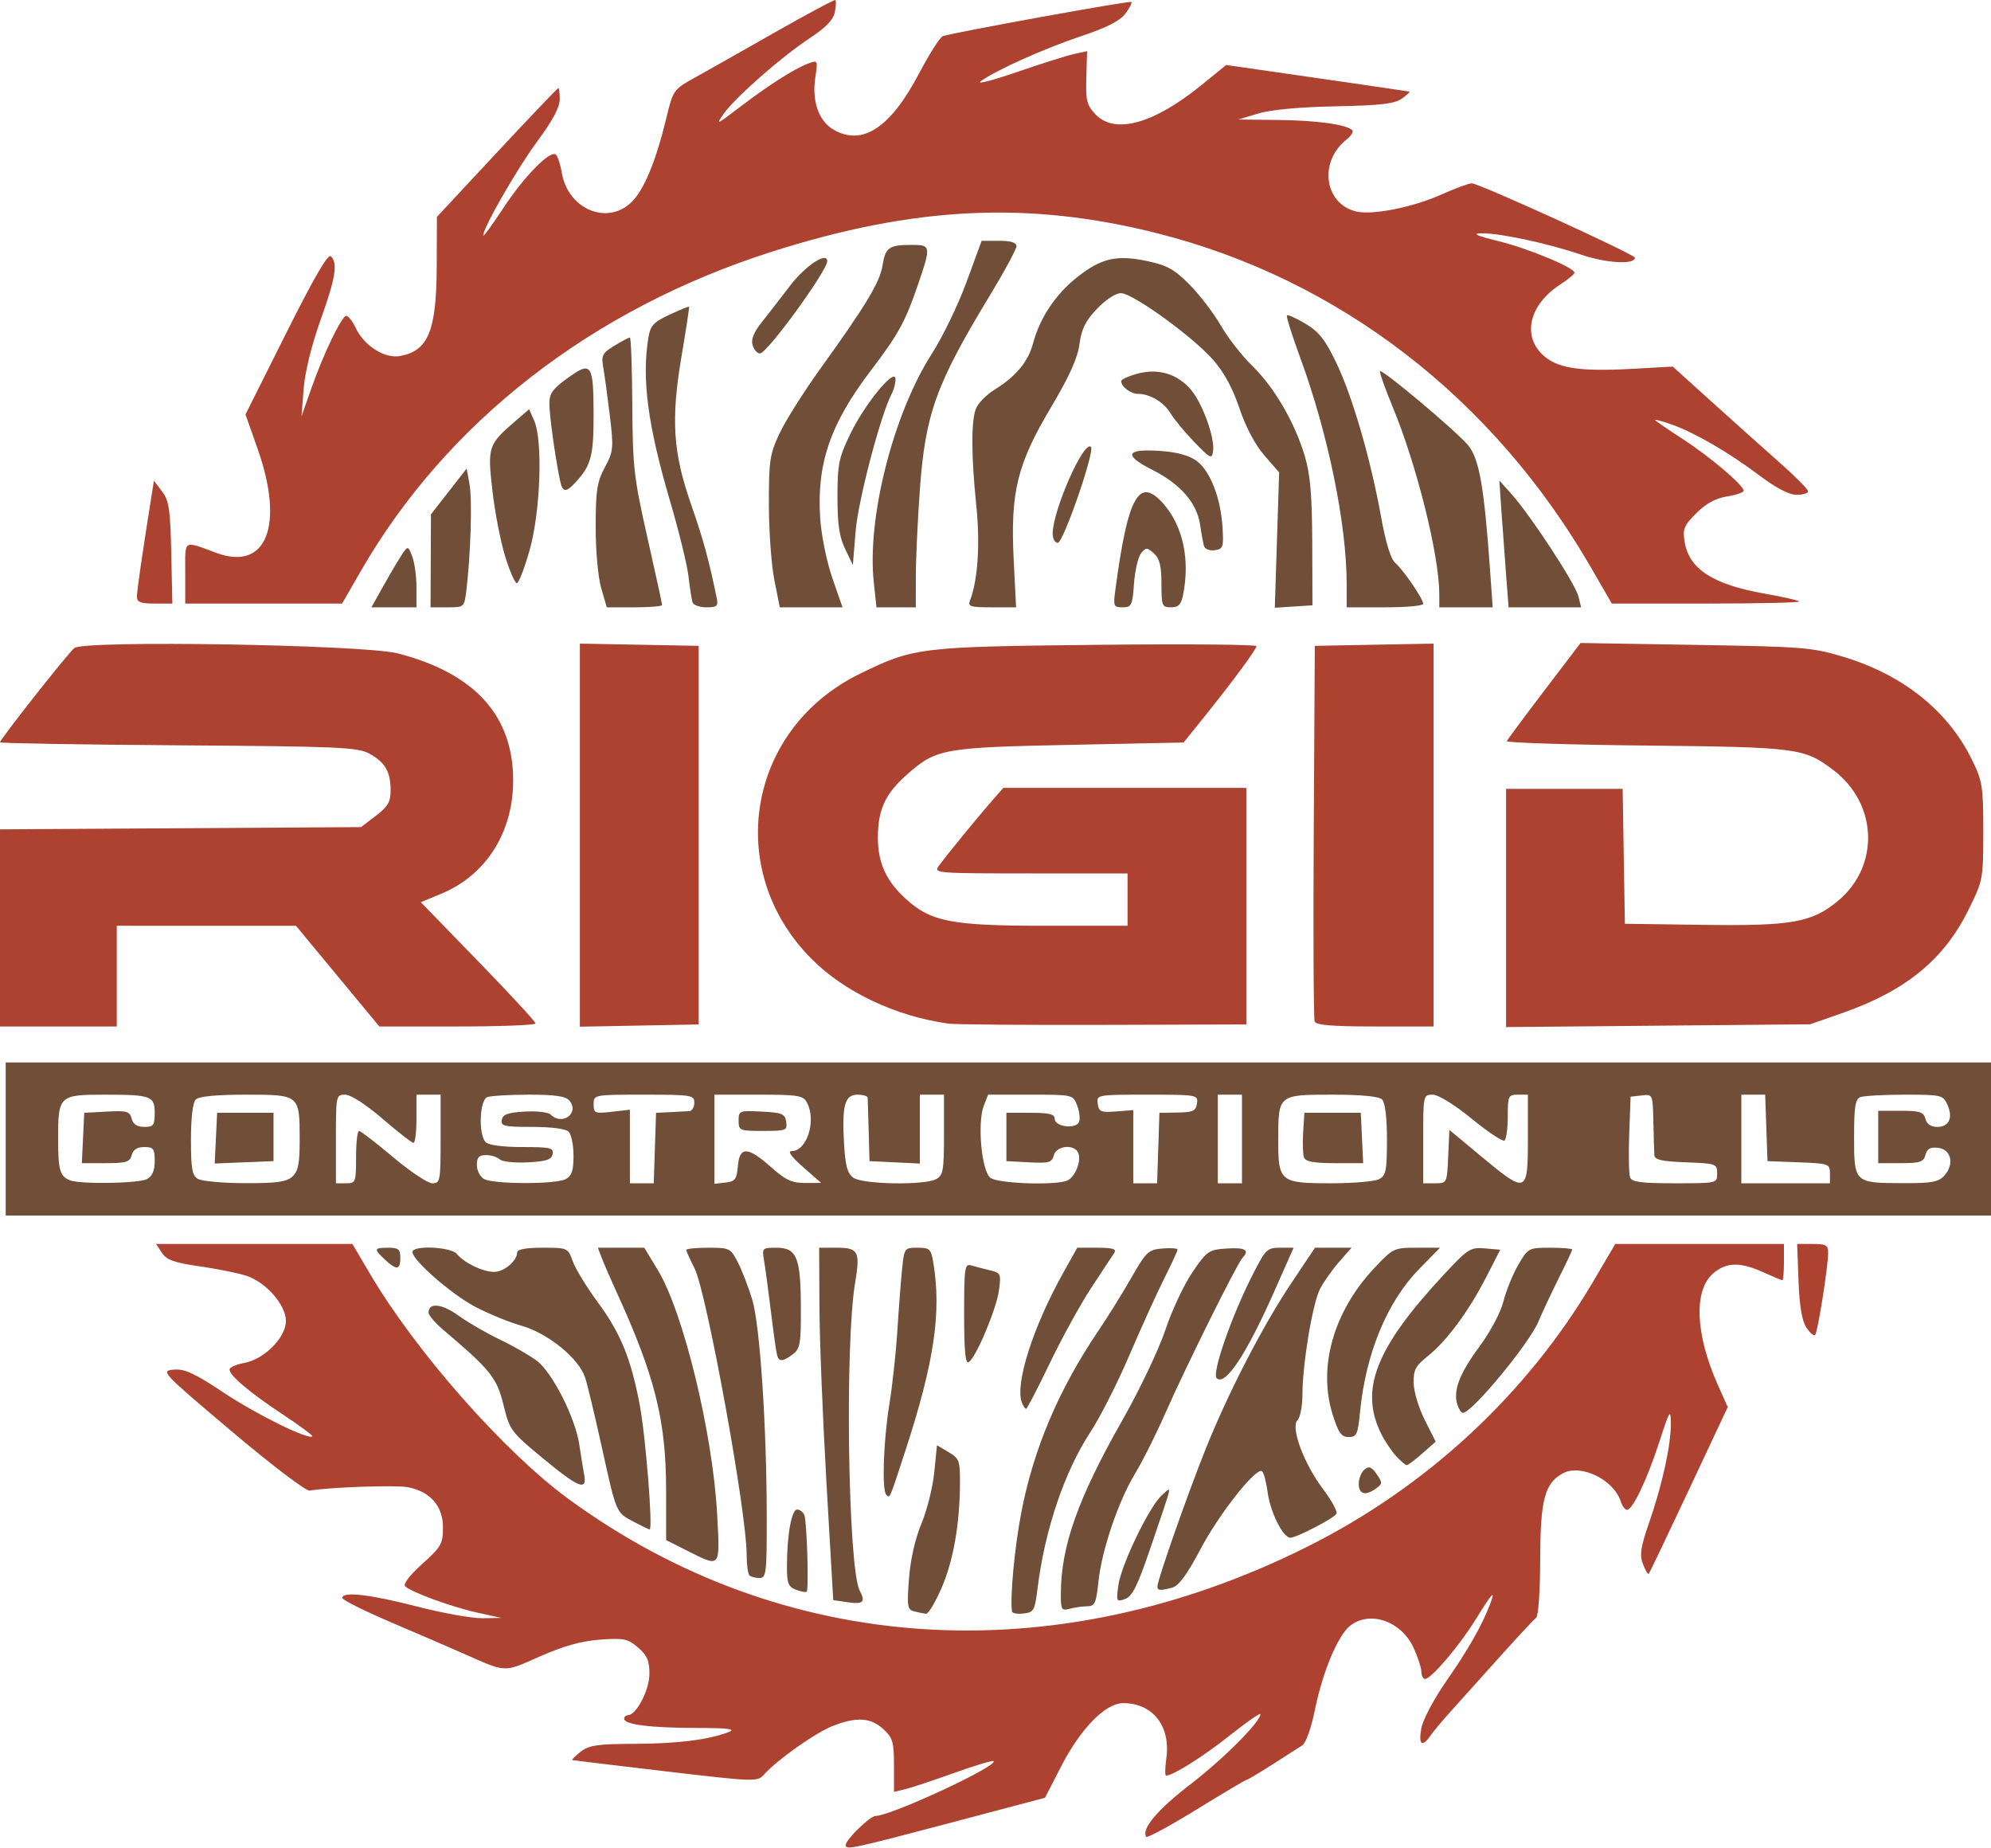 <?xml version="1.0" encoding="UTF-8"?> <svg xmlns="http://www.w3.org/2000/svg" width="500" height="464" viewBox="0 0 500 464" fill="none"><path d="M212.375 463.273C212.383 461.897 218.513 455.941 219.921 455.941C223.733 455.941 250.728 443.397 249.518 442.187C249.282 441.951 244.809 443.292 239.578 445.168C234.348 447.043 228.817 448.878 227.287 449.245L224.506 449.912V443.271C224.506 437.389 224.2 436.347 221.83 434.15C218.677 431.228 215.109 431.008 209.104 433.366C204.796 435.059 195.223 441.819 191.917 445.505C190.197 447.422 189.842 447.411 167.14 444.747C154.473 443.26 143.934 441.985 143.719 441.913C143.505 441.842 144.444 440.907 145.805 439.837C147.895 438.193 149.995 437.884 159.341 437.848C170.197 437.807 178.026 436.822 183.043 434.865C184.938 434.126 182.882 433.874 174.835 433.857C163.303 433.834 156.75 433.001 156.75 431.558C156.75 431.064 157.174 430.659 157.692 430.659C159.795 430.659 163.093 424.311 163.093 420.263C163.093 416.977 162.505 415.622 160.229 413.665C157.664 411.458 156.675 411.251 150.737 411.677C146.065 412.012 141.597 413.257 135.597 415.896C126.228 420.017 127.467 420.078 115.793 414.92C113.012 413.691 105.161 410.306 98.348 407.397C91.534 404.488 85.96 401.706 85.96 401.214C85.96 399.528 92.913 400.323 104.668 403.354C111.14 405.023 118.566 406.352 121.17 406.308L125.905 406.228L119.838 404.892C113.405 403.476 103.262 399.767 101.729 398.27C101.188 397.741 102.949 395.454 106.027 392.686C110.824 388.373 111.242 387.637 111.242 383.492C111.242 378.12 108.03 374.465 102.38 373.405C99.345 372.835 82.859 373.407 77.745 374.259C76.837 374.411 68.085 367.757 58.154 359.363C40.558 344.493 40.272 344.188 43.626 343.895C46.394 343.652 48.809 344.767 56.265 349.729C64.43 355.163 77.496 361.591 78.446 360.641C78.637 360.45 75.287 357.97 71 355.131C62.637 349.592 57.644 345.375 57.644 343.849C57.644 343.328 59.318 342.588 61.364 342.204C66.397 341.26 71.802 335.815 71.802 331.689C71.802 327.654 66.843 321.963 61.907 320.334C59.858 319.658 54.578 318.59 50.174 317.96C43.782 317.047 41.867 316.365 40.68 314.577L39.194 312.338H63.847H88.5L92.987 319.95C104.421 339.344 126.574 364.481 142.592 376.234C196.357 415.687 264.551 420.165 328.163 388.422C358.26 373.404 383.448 350.054 400.13 321.709L405.645 312.338H426.823H448.001V316.889C448.001 319.392 447.823 321.44 447.606 321.44C447.388 321.44 445.227 320.54 442.802 319.44C436.996 316.805 433.538 316.885 430.23 319.73C425.273 323.994 425.736 335.03 431.405 347.734L433.887 353.296L424.152 374.027C418.798 385.429 414.25 394.935 414.046 395.152C413.841 395.368 413.189 394.27 412.597 392.712C411.716 390.396 412.005 388.479 414.181 382.206C417.485 372.678 419.667 362.654 419.594 357.341C419.544 353.664 419.285 354.079 416.755 361.892C413.68 371.385 410.032 379.083 408.608 379.083C408.101 379.083 407.392 378.159 407.033 377.028C405.286 371.522 397.039 367.489 392.497 369.919C387.927 372.365 386.82 376.554 386.789 391.527C386.774 399.366 386.33 405.795 385.778 406.19C385.238 406.577 380.927 411.21 376.199 416.486C371.472 421.762 366.06 427.782 364.174 429.864C362.288 431.946 360.101 434.57 359.313 435.694C357.111 438.838 356.173 438.132 356.945 433.911C357.336 431.771 360.12 426.533 363.259 422.029C368.666 414.271 372.189 408.078 374.19 402.814C375.694 398.86 374.753 399.853 370.566 406.641C366.52 413.199 359.405 421.558 357.867 421.558C357.382 421.558 356.975 420.761 356.963 419.788C356.951 418.814 356.076 416.114 355.02 413.787C351.964 407.058 344.064 404.28 339.075 408.181C335.999 410.586 332.15 419.757 330.222 429.276C329.275 433.953 327.956 437.649 327.023 438.244C326.149 438.8 322.769 440.962 319.511 443.048C316.252 445.133 313.382 446.84 313.132 446.84C312.882 446.84 307.182 450.222 300.465 454.356C293.747 458.489 288.06 461.561 287.827 461.182C286.608 459.204 290.704 454.351 298.937 448.02C307.273 441.609 316.51 432.353 316.527 430.394C316.531 429.97 313.07 432.376 308.836 435.741C302.196 441.017 294.561 445.829 292.828 445.829C292.538 445.829 292.573 443.847 292.905 441.425C294.009 433.371 289.494 427.625 282.063 427.625C277.63 427.625 271.408 433.955 266.529 443.43L262.429 451.391L238.664 457.68C214.101 464.18 212.367 464.549 212.375 463.273ZM453.623 333.304C452.523 331.625 451.895 327.875 451.662 321.586L451.318 312.338H455.222C458.602 312.338 459.122 312.643 459.103 314.614C459.069 318.251 456.477 334.538 455.83 335.185C455.507 335.509 454.513 334.662 453.623 333.304ZM0 232.982V208.236L45.335 207.953L90.67 207.67L94.382 204.837C97.417 202.522 98.095 201.356 98.095 198.45C98.095 193.771 96.716 191.389 92.756 189.224C89.812 187.615 85.199 187.414 44.749 187.134C20.137 186.963 0 186.623 0 186.378C0 185.653 17.005 164.081 18.659 162.709C21.081 160.698 91.387 161.861 99.884 164.052C119.243 169.044 128.908 179.71 128.872 196.04C128.841 209.074 122.016 219.78 110.773 224.423L105.68 226.526L120.091 241.369C128.017 249.532 134.501 256.553 134.501 256.97C134.501 257.387 125.673 257.729 114.883 257.729H95.264L84.797 245.091L74.33 232.453L51.829 232.45L29.327 232.446V245.088V257.729H14.664H0V232.982ZM145.626 209.692V161.602L160.542 161.882L175.459 162.162V209.692V257.223L160.542 257.503L145.626 257.783V209.692ZM238.159 257.012C224.86 255.146 212.049 249.074 203.742 240.701C181.655 218.437 187.688 182.982 215.91 169.191C229.482 162.559 230.928 162.382 275.323 161.908C297.433 161.671 315.522 161.818 315.522 162.234C315.522 163.064 309.712 170.925 302.121 180.365L297.242 186.433L268.712 187.02C236.859 187.677 235.135 187.989 227.83 194.419C222.33 199.26 220.461 203.279 220.461 210.265C220.461 216.692 222.549 221.244 227.584 225.792C233.854 231.457 239.062 232.446 262.613 232.446H283.161V225.873V219.3H258.767C235.119 219.3 234.415 219.242 235.76 217.409C237.817 214.605 245.557 205.129 248.975 201.229L251.961 197.821L282.477 197.821L312.994 197.821V227.522V257.223L277.093 257.33C257.348 257.39 239.827 257.247 238.159 257.012ZM330.143 256.465C329.877 255.769 329.777 234.267 329.922 208.681L330.186 162.162L345.103 161.882L360.019 161.602V209.666V257.729H345.324C334.5 257.729 330.5 257.396 330.143 256.465ZM378.222 227.971V198.063H392.861H407.501L407.778 215.002L408.055 231.941L427.692 232.216C449.954 232.528 455.01 231.634 461.531 226.232C472.132 217.45 471.576 201.771 460.363 193.314C453.058 187.805 451.48 187.599 413.3 187.193C393.936 186.987 378.236 186.488 378.41 186.083C378.585 185.679 382.823 179.97 387.829 173.396L396.931 161.444L425.752 161.92C452.697 162.364 455.112 162.557 462.828 164.882C477.888 169.419 489.157 178.417 495.204 190.731C497.857 196.134 498.059 197.408 498.059 208.734C498.059 220.76 498.01 221.022 494.299 228.529C488.155 240.961 478.547 248.805 462.664 254.356L454.574 257.184L416.398 257.531L378.222 257.879L378.222 227.971ZM34.384 149.818C34.384 148.352 35.716 139.161 38.092 124.239L38.656 120.699L40.694 123.389C42.445 125.699 42.771 127.873 43.008 138.811L43.284 151.543H38.834C35.313 151.543 34.384 151.183 34.384 149.818ZM46.519 143.841C46.519 135.268 45.837 135.701 54.398 138.844C66.924 143.443 71.476 131.903 64.704 112.717L61.651 104.068L71.853 83.683C78.851 69.702 82.383 63.625 83.097 64.339C84.878 66.12 84.283 69.771 80.475 80.418C78.243 86.66 76.585 93.418 76.259 97.61L75.72 104.518L78.332 97.114C81.149 89.126 85.39 80.213 86.785 79.351C87.26 79.058 88.401 80.394 89.319 82.32C91.493 86.878 96.628 90.114 100.527 89.382C107.568 88.062 109.615 83.019 109.677 66.844L109.725 54.453L124.804 38.276C133.098 29.378 140.038 22.098 140.226 22.098C140.415 22.098 140.569 23.401 140.569 24.993C140.569 26.919 138.712 30.388 135.02 35.359C129.973 42.153 121.354 57.138 121.354 59.118C121.354 59.564 123.618 56.479 126.386 52.264C131.522 44.441 137.98 37.81 139.53 38.768C140.005 39.061 140.701 41.125 141.078 43.354C142.638 52.589 152.617 56.726 158.687 50.655C161.79 47.552 164.735 40.396 167.336 29.637C169.02 22.668 169.171 22.45 174.281 19.615C177.153 18.022 186.249 12.879 194.493 8.188C202.737 3.497 209.637 -0.185 209.826 0.007C210.015 0.199 209.935 1.574 209.649 3.062C209.286 4.954 207.41 6.903 203.418 9.535C196.249 14.262 184.741 24.362 181.772 28.531C179.689 31.457 179.976 31.345 185.579 27.052C192.772 21.54 199.366 17.322 202.874 15.989C205.402 15.027 205.412 15.044 204.744 19.496C203.863 25.374 205.581 30.338 209.248 32.504C216.486 36.779 223.567 32.181 230.748 18.541C233.367 13.567 236.077 9.308 236.77 9.077C239.663 8.113 283.703 0.127 284.104 0.494C284.345 0.714 283.662 2.053 282.587 3.468C281.236 5.247 277.822 6.978 271.531 9.074C262.284 12.154 249.919 17.71 246.252 20.431C245.142 21.256 249.238 20.206 255.354 18.1C261.47 15.993 267.943 13.95 269.738 13.558L273.002 12.846L272.806 19.45C272.636 25.173 272.932 26.396 275.028 28.627C279.931 33.846 289.683 31.166 301.869 21.25L307.937 16.313L330.691 19.593C343.206 21.398 353.66 22.927 353.923 22.992C354.186 23.057 353.338 23.854 352.039 24.764C350.178 26.067 346.648 26.477 335.381 26.697C326.383 26.873 319.21 27.539 316.028 28.492L310.971 30.008L321.084 30.122C330.733 30.232 338.174 31.266 339.605 32.698C339.97 33.062 339.305 34.126 338.126 35.062C331.15 40.6 332.531 51.084 340.5 53.084C344.54 54.098 354.776 52.077 361.986 48.841C365.428 47.296 368.864 46.032 369.621 46.032C371.436 46.032 410.565 63.878 410.575 64.711C410.598 66.505 403.393 66.093 397.056 63.937C388.604 61.063 376.492 58.478 371.944 58.578C369.574 58.63 370.829 59.196 376.301 60.542C383.829 62.394 395.426 67.216 395.401 68.483C395.394 68.835 393.786 70.162 391.828 71.43C384.28 76.32 382.242 83.917 387.159 88.835C390.768 92.444 396.286 93.358 409.928 92.606L420.083 92.046L429.783 100.811C435.119 105.631 442.765 112.473 446.776 116.015C450.787 119.557 454.068 122.856 454.068 123.347C454.068 123.837 452.771 124.239 451.185 124.239C449.312 124.239 446.037 122.535 441.831 119.373C434.143 113.592 425.588 108.624 419.818 106.588C417.52 105.777 415.639 105.258 415.639 105.434C415.639 105.61 418.711 107.737 422.466 110.161C429.358 114.612 437.888 121.838 437.888 123.227C437.888 123.641 436.007 124.281 433.708 124.648C430.841 125.107 428.418 126.427 425.995 128.85C422.897 131.948 422.535 132.83 423.053 136.021C424.166 142.879 430.171 146.769 443.171 149.055C447.658 149.844 451.566 150.726 451.856 151.016C452.146 151.306 441.669 151.543 428.575 151.543H404.767L399.597 142.585C374.953 99.885 336.215 70.05 290.462 58.532C258.206 50.411 229.535 51.806 193.723 63.236C148.646 77.623 112.218 105.924 90.654 143.31L85.905 151.543H66.212H46.519L46.519 143.841Z" fill="#AD4231"></path><path d="M229.595 404.588C227.868 404.145 227.744 403.368 228.275 396.362C228.642 391.535 229.818 386.343 231.403 382.557C232.801 379.22 234.249 373.426 234.622 369.682L235.3 362.875L238.205 364.591C240.901 366.184 241.108 366.746 241.077 372.41C241.021 382.761 239.4 391.955 236.427 398.778C234.862 402.371 233.113 405.259 232.542 405.194C231.97 405.129 230.644 404.857 229.595 404.588ZM254.14 404.618C253.632 401.012 254.769 388.81 256.43 380.027C259.475 363.936 265.871 348.835 275.919 334.014C278.182 330.677 281.856 324.76 284.084 320.867C287.858 314.272 288.394 313.767 291.927 313.474C294.013 313.301 295.72 313.427 295.72 313.752C295.72 314.078 294.185 317.404 292.309 321.145C290.434 324.885 286.497 333.558 283.561 340.417C280.625 347.276 276.239 355.908 273.814 359.599C267.344 369.45 262.384 384.108 260.571 398.736C259.871 404.387 259.628 404.826 257.038 405.124C255.508 405.3 254.204 405.072 254.14 404.618ZM266.41 400.118C266.457 388.168 270.709 376.208 281.919 356.49C286.192 348.975 291.028 338.811 292.666 333.903C294.305 328.995 297.373 322.462 299.485 319.384C303.137 314.062 303.559 313.773 308.118 313.48C312.765 313.181 313.891 313.872 311.997 315.861C310.667 317.258 297.592 343.595 292.676 354.778C290.362 360.044 286.948 366.86 285.089 369.924C280.844 376.924 276.677 389.209 275.844 397.178C275.287 402.509 274.934 403.289 273.074 403.301C271.902 403.309 269.919 403.589 268.668 403.924C266.561 404.489 266.394 404.208 266.41 400.118ZM212.794 402.285L209.254 401.77L207.556 372.443C206.623 356.313 205.826 336.403 205.787 328.199L205.715 313.282H210.157C215.566 313.282 216.07 314.25 214.745 322.092C212.125 337.599 212.975 393.911 215.912 399.399C217.441 402.257 216.784 402.865 212.794 402.285ZM280.85 398.057C281.537 392.934 288.662 378.184 291.781 375.428C294.402 373.112 294.763 371.476 288.772 389.063C285.669 398.173 284.351 400.805 282.557 401.469C280.374 402.276 280.303 402.135 280.85 398.057ZM199.9 399.157C197.968 398.426 197.625 397.55 197.625 393.348C197.625 385.481 198.778 379.016 200.182 379.016C200.881 379.016 201.701 379.66 202.003 380.448C202.649 382.133 203.154 399.122 202.573 399.654C202.354 399.854 201.151 399.631 199.9 399.157ZM290.663 398.311C290.663 396.721 298.291 374.997 302.764 363.847C308.472 349.621 317.098 332.923 324.315 322.131L330.233 313.282H334.824H339.415L336.295 316.836C334.579 318.79 332.422 321.845 331.502 323.624C329.619 327.265 327.088 342.495 327.077 350.245C327.073 353.054 326.521 355.901 325.851 356.571C324.047 358.375 327.437 367.517 332.285 373.923C334.451 376.784 335.952 379.565 335.62 380.101C334.903 381.262 325.576 386.095 324.054 386.095C322.212 386.095 319.013 379.709 318.345 374.696C317.991 372.041 317.345 369.649 316.91 369.38C315.363 368.424 306.116 380.17 301.452 389.015C298.166 395.247 296.021 398.185 294.448 398.607C291.328 399.443 290.663 399.391 290.663 398.311ZM188.186 395.534C187.815 395.163 187.507 392.774 187.501 390.225C187.474 379.412 177.441 324.369 174.413 318.433C173.274 316.201 172.342 314.129 172.342 313.828C172.342 313.528 174.836 313.282 177.884 313.282C183.27 313.282 183.48 313.389 185.357 317.075C186.419 319.161 188.032 323.37 188.941 326.429C190.854 332.864 192.533 358.132 192.554 380.786C192.569 395.072 192.432 396.208 190.714 396.208C189.694 396.208 188.557 395.905 188.186 395.534ZM172.595 389.364L167.286 386.688L167.278 374.003C167.267 356.609 164.438 345.36 154.748 324.214C153.298 321.048 151.669 317.294 151.127 315.87L150.143 313.282H155.973H161.802L165.204 318.896C171.63 329.499 179.005 359.886 180.102 380.28C180.833 393.868 181.039 393.62 172.595 389.364ZM159.066 382.044C154.667 379.72 154.827 380.102 151.033 362.902C149.369 355.357 147.535 347.715 146.957 345.92C145.403 341.089 137.675 334.782 130.968 332.87C127.86 331.984 122.624 329.84 119.332 328.107C113.381 324.973 103.575 316.417 103.575 314.359C103.575 312.599 113.237 313.037 114.754 314.866C116.629 317.125 121.266 319.35 124.099 319.35C126.587 319.35 129.868 316.573 129.868 314.467C129.868 313.687 132.045 313.282 136.238 313.282C142.566 313.282 142.617 313.305 143.853 316.725C144.538 318.618 147.341 323.205 150.082 326.918C155.852 334.735 158.437 341.045 160.651 352.715C162.147 360.603 164.018 384.124 163.142 384.028C162.918 384.005 161.084 383.111 159.066 382.044ZM222.57 375.308C221.436 374.175 221.852 361.805 223.328 352.723C224.097 347.995 225.012 339.576 225.361 334.014C225.71 328.452 226.244 321.512 226.547 318.592C227.088 313.372 227.154 313.282 230.432 313.282C233.499 313.282 233.817 313.586 234.393 317.075C236.463 329.598 234.59 342.141 227.333 364.352C223.292 376.719 223.501 376.24 222.57 375.308ZM341.228 372.567C341.228 371.244 341.869 369.63 342.653 368.979C343.785 368.04 344.415 368.275 345.706 370.119C347.21 372.265 347.202 372.538 345.604 373.706C342.936 375.658 341.228 375.213 341.228 372.567ZM136.29 366.111C128.291 359.499 128 359.103 126.433 352.724C124.761 345.916 123.216 343.991 111.327 333.904C109.288 332.174 107.62 330.226 107.62 329.575C107.62 326.964 110.94 327.305 115.181 330.35C117.608 332.093 122.246 334.779 125.489 336.318C128.732 337.857 132.902 340.244 134.755 341.621C138.71 344.561 144.524 356.038 145.502 362.837C145.862 365.34 146.396 368.64 146.689 370.169C147.512 374.473 145.418 373.656 136.29 366.111ZM350.624 365.618C349.48 364.367 347.82 361.912 346.937 360.162C341.304 349.009 345.403 338.509 362.605 320.024C368.649 313.529 369.272 313.131 372.899 313.45L376.76 313.79L373.3 320.532C368.854 329.194 363.382 336.623 358.652 340.417C355.443 342.992 354.924 343.978 355.012 347.332C355.068 349.484 356.337 353.658 357.832 356.608L360.55 361.971L357.209 364.916C355.372 366.536 353.607 367.869 353.287 367.878C352.966 367.885 351.768 366.87 350.624 365.618ZM334.663 355.14C330.927 343.263 334.894 329.296 345.086 318.44C349.826 313.391 350.048 313.284 355.78 313.284H361.634L356.425 318.593C348.367 326.806 342.979 339.81 341.55 354.494C340.999 360.163 340.704 360.815 338.692 360.815C336.853 360.815 336.126 359.79 334.663 355.14ZM365.997 352.702C364.88 349.181 366.481 344.949 371.508 338.14C374.305 334.35 376.876 329.509 377.571 326.721C378.235 324.058 379.906 319.946 381.283 317.582C383.745 313.356 383.88 313.284 389.306 313.284C392.342 313.284 394.826 313.487 394.826 313.734C394.826 313.982 393.28 317.281 391.389 321.066C389.499 324.851 387.24 329.672 386.368 331.78C384.09 337.287 369.651 354.747 367.374 354.747C366.974 354.747 366.354 353.827 365.997 352.702ZM256.62 352.154C254.843 347.521 259.413 333.174 266.973 319.655L270.536 313.284H275.594C279.397 313.284 280.45 313.598 279.842 314.548C279.397 315.243 276.831 319.141 274.139 323.209C271.447 327.277 266.742 335.81 263.683 342.171C260.624 348.532 257.921 353.736 257.675 353.736C257.428 353.736 256.954 353.024 256.62 352.154ZM305.533 346.02C304.32 344.807 309.124 330.897 314.321 320.576C317.794 313.679 318.18 313.284 321.429 313.284H324.864L320.052 324.155C312.992 340.107 307.656 348.143 305.533 346.02ZM242.121 329.962C242.121 318.275 242.271 317.237 243.891 317.719C244.864 318.008 246.966 318.556 248.56 318.938C251.328 319.599 251.432 319.83 250.859 324.013C250.206 328.776 245.093 340.894 243.258 342.028C242.439 342.534 242.121 339.158 242.121 329.962ZM195.162 340.336C194.955 339.641 194.261 334.749 193.62 329.465C192.979 324.181 192.201 318.378 191.891 316.571C191.342 313.37 191.422 313.284 194.946 313.284C200.084 313.284 201.072 315.663 201.122 328.157C201.16 337.322 200.938 338.649 199.142 340.007C196.649 341.891 195.65 341.974 195.162 340.336ZM96.686 316.279C93.801 313.59 93.885 313.284 97.507 313.284C100.069 313.284 100.541 313.677 100.541 315.812C100.541 318.88 99.601 318.994 96.686 316.279ZM1.435 285.979V266.765H250.717H500V285.979V305.194H250.717H1.435V285.979ZM36.896 296.057C38.252 295.331 38.852 293.935 38.852 291.506C38.852 288.409 38.548 288.002 36.229 288.002C34.457 288.002 33.435 288.658 33.078 290.024C32.624 291.76 31.698 292.047 26.551 292.047H20.552L20.854 285.726L21.155 279.406L26.838 279.1C31.855 278.83 32.585 279.037 33.064 280.87C33.435 282.29 34.435 282.945 36.23 282.945C38.537 282.945 38.852 282.533 38.852 279.514C38.852 275.169 37.997 274.855 26.164 274.855C14.827 274.855 14.574 275.103 14.597 286.166C14.612 293.856 15.069 295.397 17.615 296.366C20.274 297.378 34.864 297.144 36.896 296.057ZM73.409 295.43C74.884 294.095 75.259 292.238 75.259 286.262C75.259 274.837 75.282 274.855 61.773 274.855C54.261 274.855 49.968 275.268 49.167 276.069C48.408 276.828 47.954 280.597 47.954 286.131C47.954 293.492 48.252 295.154 49.724 296.011C50.697 296.578 56.008 297.056 61.527 297.073C69.474 297.096 71.944 296.755 73.409 295.43ZM54.225 285.772L54.527 279.406H61.606H68.685V285.474V291.541L61.304 291.84L53.923 292.138L54.225 285.772ZM89.417 290.53C89.417 286.915 89.758 283.961 90.175 283.967C90.592 283.971 94.434 286.93 98.713 290.54C102.992 294.15 107.429 297.103 108.573 297.103C110.547 297.103 110.654 296.533 110.654 285.979V274.855H107.62H104.586V280.923C104.586 284.26 104.245 286.976 103.828 286.957C103.41 286.938 99.911 284.208 96.052 280.889C91.858 277.283 88.094 274.855 86.697 274.855C84.397 274.855 84.36 275.03 84.36 285.979V297.103H86.888C89.326 297.103 89.417 296.868 89.417 290.53ZM142.07 296.057C143.584 295.246 144.026 293.92 144.026 290.191C144.026 287.541 143.48 284.826 142.813 284.159C142.074 283.421 138.481 282.945 133.637 282.945C126.6 282.945 125.714 282.74 126.011 281.176C126.273 279.8 127.56 279.337 131.792 279.095C134.786 278.924 137.717 279.266 138.305 279.854C141.197 282.746 145.592 279.477 143.004 276.359C142.073 275.237 139.5 274.855 132.861 274.855C127.969 274.855 123.246 275.131 122.366 275.469C120.413 276.218 120.117 284.925 121.98 286.788C122.719 287.527 126.311 288.002 131.156 288.002C138.193 288.002 139.079 288.208 138.781 289.772C138.515 291.174 137.21 291.605 132.492 291.849C129.218 292.018 126.06 291.677 125.473 291.091C124.887 290.504 123.361 290.024 122.081 290.024C120.287 290.024 119.755 290.591 119.755 292.502C119.755 293.865 120.552 295.444 121.525 296.011C123.85 297.365 139.56 297.4 142.07 296.057ZM164.465 288.255L164.758 279.406L168.297 279.24C170.244 279.149 172.405 279.035 173.101 278.987C173.796 278.94 174.365 277.99 174.365 276.878C174.365 274.963 173.691 274.855 161.724 274.855C149.088 274.855 149.083 274.856 149.083 277.259C149.083 279.51 149.372 279.631 153.633 279.15L158.184 278.637V287.87V297.103H161.179H164.173L164.465 288.255ZM185.297 292.805C185.713 287.789 187.788 287.844 193.616 293.029C197.291 296.3 198.882 297.043 202.175 297.031L206.221 297.016L201.67 293.017C198.661 290.373 197.699 289.017 198.831 289.015C202.67 289.007 205.068 281.337 202.645 276.81C201.708 275.059 200.438 274.854 190.51 274.854L179.421 274.854V286.046V297.237L182.202 296.917C184.617 296.639 185.025 296.098 185.297 292.805ZM185.489 281.378C185.489 278.878 185.666 278.809 191.304 279.103C196.455 279.371 197.156 279.666 197.442 281.681C197.747 283.827 197.415 283.957 191.627 283.957C185.722 283.957 185.489 283.859 185.489 281.378ZM235.109 296.057C236.842 295.129 237.065 293.861 237.065 284.932V274.855H234.031H230.997V283.499V292.144L224.677 291.842L218.356 291.541L218.155 283.957C218.045 279.785 217.931 276.031 217.902 275.613C217.876 275.196 216.722 274.855 215.342 274.855C212.149 274.855 211.419 277.505 211.962 287.115C212.277 292.693 212.795 294.603 214.291 295.697C216.597 297.383 232.128 297.652 235.109 296.057ZM267.904 296.46C269.926 295.684 271.618 291.642 270.807 289.528C269.909 287.189 265.298 287.596 264.651 290.071C264.174 291.895 263.435 292.105 258.425 291.841L252.74 291.541V285.474V279.406H258.808C263.527 279.406 264.875 279.743 264.875 280.923C264.875 282.927 270.256 283.585 270.99 281.671C271.288 280.895 271.069 279.044 270.504 277.558C269.48 274.864 269.441 274.855 258.808 274.855H248.139L247.064 277.636C245.379 281.992 246.508 294.113 248.751 295.753C250.673 297.158 264.733 297.677 267.904 296.46ZM290.877 288.255L291.169 279.406L295.72 279.338C299.599 279.28 300.318 278.944 300.594 277.063C300.912 274.893 300.699 274.855 288.135 274.855C275.459 274.855 275.356 274.874 275.677 277.13C275.963 279.147 276.488 279.367 280.298 279.066L284.596 278.726V287.915V297.103H287.59H290.585L290.877 288.255ZM311.9 285.979V274.855H308.866H305.833V285.979V297.103H308.866H311.9V285.979ZM346.351 296.057C348.056 295.144 348.307 293.874 348.307 286.146C348.307 280.6 347.852 276.828 347.093 276.069C346.293 275.268 342 274.855 334.488 274.855C320.969 274.855 321.002 274.828 321.002 286.346C321.002 296.706 321.493 297.103 334.287 297.103C339.846 297.103 345.275 296.632 346.351 296.057ZM327.483 290.654C327.189 289.888 327.09 287.044 327.262 284.334L327.576 279.406H334.655H341.734L342.035 285.726L342.336 292.047H335.177C330.03 292.047 327.867 291.656 327.483 290.654ZM363.683 290.4L363.982 283.697L372.038 290.4C383.37 299.83 383.702 299.705 383.702 285.979V274.855H381.174C378.787 274.855 378.645 275.163 378.645 280.358C378.645 283.384 378.267 286.094 377.803 286.38C377.34 286.667 373.636 284.191 369.572 280.878C365.194 277.31 361.21 274.855 359.795 274.855C357.431 274.855 357.408 274.963 357.408 285.979V297.104H360.396C363.375 297.104 363.385 297.084 363.683 290.4ZM431.232 294.618C431.232 292.217 430.965 292.122 423.395 291.837C417.288 291.607 415.536 291.207 415.459 290.025C415.404 289.19 415.291 285.406 415.206 281.614C415.052 274.722 415.051 274.721 412.271 275.041L409.49 275.361L409.146 284.761C408.957 289.931 409.056 294.823 409.367 295.632C409.811 296.791 412.195 297.104 420.582 297.104C431.219 297.104 431.232 297.101 431.232 294.618ZM459.549 294.618C459.549 292.217 459.281 292.122 451.711 291.837L443.874 291.541L443.58 283.198L443.286 274.855H440.294H437.301V285.979V297.103H448.425H459.549L459.549 294.618ZM488.295 295.164C490.859 292.331 490.019 288.582 486.733 288.2C484.764 287.972 483.944 288.427 483.541 289.97C483.075 291.753 482.196 292.047 477.341 292.047H471.684V285.474V278.9H477.341C482.147 278.9 483.077 279.205 483.527 280.923C483.871 282.241 484.906 282.946 486.497 282.946C489.484 282.946 490.533 280.616 489.031 277.319C487.956 274.962 487.496 274.855 478.362 274.855C473.111 274.855 468.096 275.132 467.216 275.469C465.915 275.968 465.616 277.849 465.616 285.532C465.616 296.97 465.679 297.03 477.848 297.073C485.155 297.1 486.819 296.795 488.295 295.164ZM96.536 146.674C98.332 143.476 100.406 139.987 101.144 138.921C102.426 137.068 102.531 137.104 103.535 139.745C104.113 141.265 104.586 144.754 104.586 147.499V152.489H98.927H93.269L96.536 146.674ZM108.176 140.811L108.226 129.135L112.713 123.39L117.2 117.645L117.922 121.667C118.619 125.546 118.203 139.295 117.12 148.191C116.598 152.481 116.589 152.489 112.361 152.488L108.125 152.487L108.176 140.811ZM150.984 147.686C150.189 144.949 149.591 138.312 149.593 132.263C149.597 123.167 149.928 121.027 151.896 117.334C154.065 113.264 154.133 112.531 153.124 104.188C152.536 99.328 151.794 93.894 151.476 92.113C150.965 89.251 151.292 88.634 154.288 86.807C156.153 85.671 157.906 84.74 158.184 84.74C158.463 84.739 158.735 92.36 158.791 101.675C158.884 117.298 159.178 119.879 162.583 134.975C164.613 143.976 166.275 151.598 166.275 151.914C166.275 152.23 163.148 152.489 159.327 152.489H152.379L150.984 147.686ZM173.909 151.225C173.693 150.53 173.24 147.596 172.902 144.706C172.564 141.815 170.504 133.396 168.324 125.997C162.669 106.801 161.112 95.069 162.845 84.733C163.35 81.727 164.148 80.864 168.144 79.007C170.731 77.805 172.934 76.905 173.039 77.008C173.144 77.11 172.307 82.644 171.177 89.306C168.457 105.352 168.98 113.512 173.573 126.701C176.643 135.514 178.024 140.564 180.004 150.214C180.407 152.178 180.05 152.489 177.386 152.489C175.69 152.489 174.125 151.92 173.909 151.225ZM194.468 145.663C193.718 141.909 193.098 133.376 193.089 126.701C193.074 115.642 193.314 114.054 195.777 108.799C197.264 105.626 201.908 98.273 206.097 92.457C217.413 76.745 220.969 70.849 221.621 66.714C222.338 62.166 223.232 61.508 228.722 61.489C233.824 61.47 233.863 61.673 230.618 71.215C227.384 80.723 225.656 83.882 218.661 93.08C208.46 106.493 205.044 116.516 205.984 130.276C206.273 134.493 207.639 141.156 209.043 145.193L211.58 152.489H203.705H195.831L194.468 145.663ZM219.427 146.126C217.698 129.982 224.363 103.828 234.04 88.778C236.722 84.606 240.628 76.529 242.719 70.828L246.521 60.462H250.894C253.866 60.462 255.268 60.894 255.268 61.811C255.268 62.553 252.283 68.083 248.634 74.1C235.006 96.573 232.379 103.873 230.99 123.132C230.448 130.657 230 140.341 229.995 144.652L229.987 152.489H225.048H220.11L219.427 146.126ZM243.612 150.719C245.559 145.767 246.168 136.607 245.187 127.041C243.894 114.44 243.856 105.846 245.082 102.624C245.597 101.268 247.683 99.13 249.716 97.874C255.109 94.54 258.203 90.834 259.418 86.25C261.118 79.834 265.08 73.893 270.534 69.582C276.613 64.778 280.477 63.909 288.291 65.592C293.166 66.642 295.013 67.688 298.819 71.556C301.358 74.136 304.858 78.725 306.597 81.754C308.336 84.783 311.866 89.309 314.442 91.812C319.993 97.206 325.207 106.16 327.691 114.566C329.055 119.181 329.498 124.387 329.541 136.309L329.598 151.984L324.871 152.289L320.143 152.594L320.687 135.602L321.231 118.611L317.513 114.331C315.193 111.66 312.843 107.216 311.261 102.511C309.578 97.505 307.366 93.426 304.681 90.376C299.493 84.481 284.461 73.609 281.5 73.609C280.173 73.609 277.667 75.247 275.482 77.544C272.596 80.578 271.588 82.611 271.083 86.418C270.617 89.933 268.546 94.52 263.9 102.331C255.424 116.58 253.715 123.58 254.568 140.547L255.168 152.489H249.042C243.617 152.489 242.996 152.287 243.612 150.719ZM280.088 148.191C283.256 124.422 286.056 119.457 292.265 126.601C297.085 132.146 298.871 140.526 297.11 149.329C296.615 151.804 295.957 152.489 294.076 152.489C291.822 152.489 291.674 152.126 291.674 146.578C291.674 142.104 291.218 140.254 289.797 138.968C288.074 137.409 287.808 137.403 286.569 138.896C285.826 139.791 285.023 143.216 284.785 146.506C284.386 152.021 284.163 152.489 281.934 152.489C279.673 152.489 279.552 152.209 280.088 148.191ZM338.191 146.674C338.183 131.565 333.529 108.886 326.52 89.805C324.457 84.189 322.958 79.406 323.188 79.175C323.419 78.945 325.518 79.895 327.852 81.288C331.236 83.305 332.806 85.296 335.591 91.102C339.638 99.538 344.211 115.266 346.823 129.735C348.009 136.305 349.264 140.38 350.406 141.365C352.483 143.158 357.408 150.37 357.408 151.619C357.408 152.098 353.085 152.489 347.801 152.489H338.194L338.191 146.674ZM361.45 149.202C361.443 139.456 355.8 116.8 349.737 102.153C347.787 97.443 346.364 93.418 346.573 93.209C347.148 92.633 365.622 108.155 368.65 111.758C371.466 115.107 372.707 122.131 374.197 143.135L374.861 152.489H368.157H361.453L361.45 149.202ZM378.212 144.146C377.858 139.557 377.334 132.39 377.048 128.218L376.527 120.634L379.685 124.173C384.467 129.533 395.596 146.557 396.378 149.708L397.068 152.489H387.962H378.856L378.212 144.146ZM126.849 139.658C125.7 135.939 124.258 128.479 123.645 123.082C122.401 112.146 122.583 111.607 129.541 105.626L132.883 102.754L134.151 105.626C136.358 110.621 135.734 128.467 133.017 138.078C131.719 142.667 130.271 146.421 129.798 146.421C129.325 146.421 127.998 143.378 126.849 139.658ZM212.238 137.826C210.766 134.754 210.303 131.59 210.314 124.679C210.325 116.522 210.664 114.884 213.561 108.906C217.222 101.353 224.819 92.136 224.888 95.165C224.911 96.175 224.499 97.806 223.973 98.789C221.218 103.936 215.523 125.549 214.886 133.275L214.177 141.871L212.238 137.826ZM302.375 137.138C302.147 136.404 301.715 134.054 301.416 131.917C300.64 126.363 296.522 121.574 289.462 118.009C281.961 114.223 282.696 112.595 291.613 113.24C295.683 113.535 298.707 114.385 300.537 115.748C303.93 118.277 306.546 124.98 307.005 132.318C307.322 137.385 307.167 137.851 305.07 138.149C303.816 138.327 302.603 137.872 302.375 137.138ZM264.358 134.033C264.327 128.27 272.19 110.42 273.973 112.203C275.01 113.239 267.031 136.299 265.634 136.304C264.939 136.307 264.364 135.285 264.358 134.033ZM140.587 120.381C139.356 114.342 137.973 104.291 137.966 101.338C137.959 98.789 138.806 97.614 142.616 94.878C148.564 90.606 149.047 91.309 149.067 104.267C149.083 114.348 148.439 116.82 144.735 120.886C142.037 123.849 141.274 123.756 140.587 120.381ZM299.944 111.005C297.54 108.514 294.848 105.263 293.962 103.781C292.283 100.97 288.795 98.891 285.761 98.891C283.948 98.891 281.562 97.075 281.562 95.694C281.562 95.27 283.412 94.426 285.673 93.817C290.916 92.405 295.731 93.871 299.134 97.916C302.013 101.337 305.113 109.97 304.642 113.257C304.341 115.36 303.981 115.188 299.944 111.005ZM189.013 86.707C188.558 85.273 189.237 83.523 191.221 81.015C192.796 79.023 196.043 74.835 198.437 71.709C202.279 66.69 207.737 63.093 207.737 65.581C207.737 68.001 192.659 88.708 190.867 88.75C190.209 88.765 189.375 87.846 189.013 86.707Z" fill="#704E38"></path></svg> 